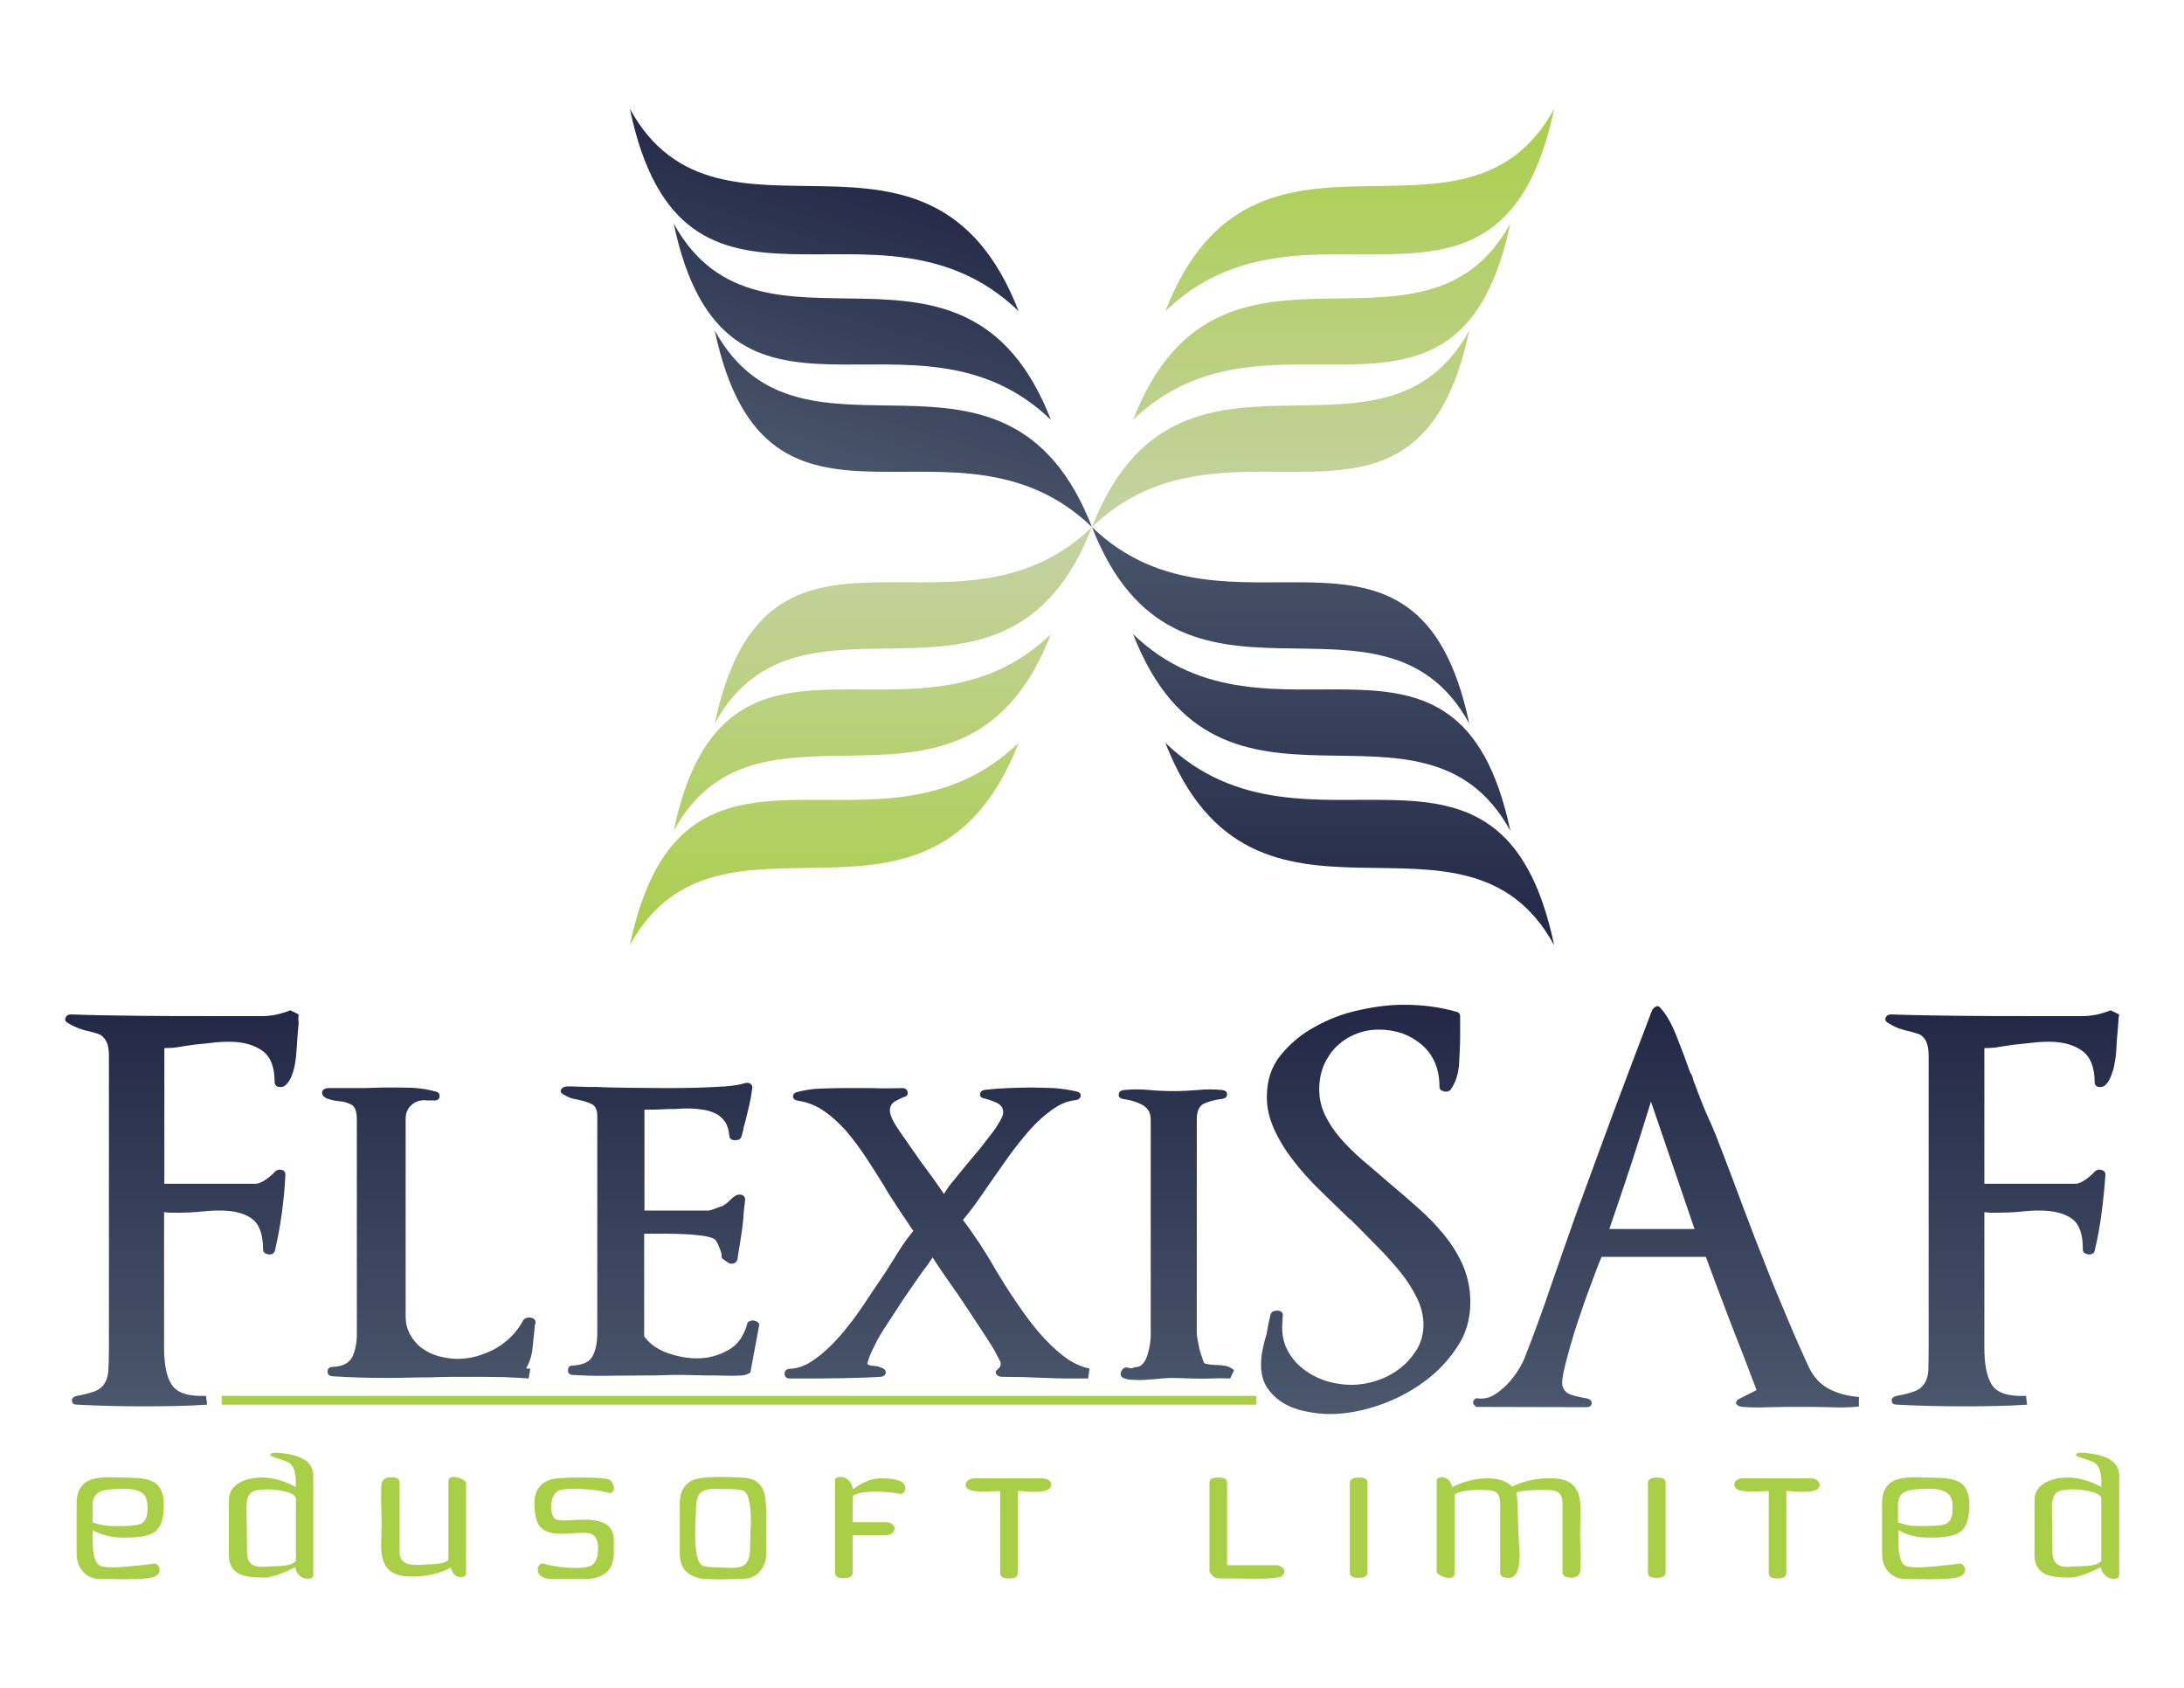 <svg id="Layer_1" xmlns="http://www.w3.org/2000/svg" viewBox="0 0 792 612" width="2500" height="1932"><style>.st0{fill:url(#SVGID_1_)}.st1{fill:#a8cf45}.st2{fill:url(#SVGID_2_)}.st3{fill:url(#SVGID_3_)}.st4{fill:url(#SVGID_4_)}.st5{fill:url(#SVGID_5_)}</style><g id="Layer_x0020_1"><g id="_708696560"><linearGradient id="SVGID_1_" gradientUnits="userSpaceOnUse" x1="12575.617" y1="-7435.187" x2="12575.617" y2="-9499.2" gradientTransform="matrix(.072 0 0 -.072 -509.44 -171.015)"><stop offset="0" stop-color="#222745"/><stop offset="1" stop-color="#4b586d"/></linearGradient><path class="st0" d="M533.2 472.1c0-4.6-.9-8.9-2.5-12.9-1.7-4-4-7.7-6.8-11.2-2.8-3.5-6-6.8-9.6-10-3.6-3.2-7.2-6.3-10.9-9.4-3.1-2.7-6.1-5.3-9.1-7.8-3-2.6-5.7-5.2-8.1-8-2.4-2.7-4.2-5.5-5.7-8.5-1.4-3-2.1-6-2.1-9.4 0-3.2.6-6.1 1.7-8.8 1.2-2.6 2.7-4.9 4.7-6.8 2-1.9 4.3-3.4 6.9-4.4 2.6-1.1 5.4-1.6 8.4-1.6s5.9.5 8.5 1.4c2.7 1 5 2.4 7 4.1 2.1 1.8 3.7 4 4.8 6.6 1.1 2.6 1.6 5.4 1.6 8.6 0 .9.5 1.4 1.6 1.7 1 .2 1.8.1 2.4-.6 1.8-2.4 2.8-5.5 3.1-9.1.2-3.6.4-7.2.4-10.6v-6.9c0-.9-.5-1.5-1.5-1.7-5.9-1.7-12.2-2.5-19-2.5-4.8 0-10.2.6-15.9 1.9-5.8 1.2-11.1 3.2-16.1 6-5 2.7-9.2 6.2-12.6 10.4-3.4 4.2-5 9.2-5 15.1 0 4 .9 7.8 2.6 11.6 1.7 3.8 4 7.6 6.8 11.2 2.8 3.7 6 7.3 9.7 10.9 3.6 3.5 7.3 7.1 11 10.7v-.2c3.3 3.3 6.6 6.6 9.7 9.8 3.2 3.2 6 6.3 8.6 9.5 2.5 3.1 4.5 6.3 6.1 9.5 1.5 3.2 2.3 6.3 2.3 9.6s-.8 6.3-2.4 9c-1.7 2.7-3.7 5-6.2 6.9-2.4 1.9-5.3 3.4-8.4 4.4-3 1-6 1.5-9 1.5-3.3 0-6.5-.5-9.6-1.5-3-1-5.8-2.5-8.2-4.4-2.4-1.9-4.3-4.2-5.7-7-1.4-2.8-1.9-5.9-1.7-9.4l.2-3c0-.5-.2-.9-.6-1.2-.4-.3-.9-.4-1.5-.4-.5 0-1 .1-1.4.3-.4.1-.7.5-.9 1-.3 1-.5 2.2-.8 3.4-.2 1.2-.5 2.5-.7 3.9-.6 1.8-1 3.6-1.4 5.4s-.6 3.7-.6 5.8c0 3.3.8 6.1 2.4 8.4s3.6 4.1 6 5.5c2.4 1.4 5.1 2.3 8.1 2.9 3 .6 5.8.9 8.4.9 5.5 0 11.2-1 17.3-3 6-2 11.5-4.8 16.5-8.4 5-3.6 9.1-7.8 12.4-12.9 3.2-4.6 4.8-10.2 4.8-16.3zM108.3 367.8l-3-1.5c-3.5 1.4-6.8 2.1-10.2 2.1H75c-8.3 0-16.5 0-24.6-.1-8.1-.1-16.3-.2-24.6-.5-1.1 0-1.7.4-2 1.2-.4.9 0 1.5 1 2 1.3.8 2.6 1.4 3.9 1.9 1.2.4 2.4.8 3.6 1 1 .3 1.9.5 2.8.8.8.2 1.6.6 2.2 1.2.6.6 1.2 1.4 1.6 2.5.4 1.1.6 2.6.6 4.5v106.3c0 3-.1 5.5-.2 7.6-.1 1.9-.6 3.6-1.4 4.8-.7 1.2-1.9 2.2-3.4 2.8-1.6.6-3.7 1.2-6.6 1.7-1.3.3-1.9.9-1.8 1.8.1 1 .7 1.4 2 1.4 7.8.4 15.7.6 23.8.6 7.8 0 15.6-.1 23.2-.6l-.4-3.2c-6.4.3-10.5-1.1-12.4-4s-2.8-7.3-2.8-13.5v-49.1c1.1.1 1.9.2 2.5.2h2.7c1.4 0 2.7-.1 4-.1 1.2-.1 2.5-.1 3.9-.3 1.3-.1 2.5-.2 3.7-.3 1.2-.1 2.3-.1 3.5-.1 5 0 8.9 1 11.6 3 2.7 2 4 5.8 4 11.2 0 .5.2.9.6 1.2s.9.4 1.4.5c.5.1 1 0 1.4-.2s.7-.6.9-1.1c1-4.5 1.9-9 2.5-13.6.6-4.6 1.1-9.2 1.3-14 0-.9-.4-1.5-1.3-1.7-.9-.3-1.7-.1-2.5.6-.6.8-1.7 1.7-3.2 2.8-1.6 1.1-2.8 1.6-3.9 1.6h-33V380c2.1 0 3.8-.1 5.2-.4 1.4-.2 3.2-.5 5.2-.8 2.3-.2 4.5-.5 6.7-.7 2.2-.3 4.4-.4 6.6-.4 5 0 8.9 1.2 11.9 3.3 3 2.2 4.4 6 4.4 11.5 0 .7.4 1.2 1.1 1.5.7.2 1.5.2 2.4-.2 1-.7 1.9-1.9 2.5-3.3.6-1.5 1.1-3.1 1.4-4.9.3-1.8.5-3.7.6-5.7.1-1.9.3-3.9.4-5.6.1-1.3.3-2.5.3-3.7-.2-1.1-.1-2 0-2.8zm85.9 111.6c0-.9-.6-1.4-1.7-1.7-1.2-.1-2 .1-2.7.9-2.4 4.5-5.8 7.9-10.2 10.4-4.5 2.4-9 3.7-13.8 3.7-2.3 0-4.5-.4-6.8-1-2.2-.6-4.2-1.6-6-2.9-1.7-1.2-3.1-2.9-4.2-4.8s-1.7-4.2-1.7-6.7v-71.6c0-2.3.8-4 2.4-5.3s3.5-1.7 5.7-1.4h2.3c1.2 0 1.8-.5 1.9-1.4.1-.9-.3-1.6-1.3-1.8-2.7-.8-5.5-1.2-8.4-1.4-2.9-.1-5.8-.1-8.6-.1-1.9 0-3.7 0-5.6.1-1.9.1-3.7.1-5.7.1h-10.7c-.9 0-1.6.3-2 .8s-.4 1.1-.1 1.7c.4.7 1.2 1.3 2.6 1.6 1.3.4 2.6.6 3.7.7 1.4.1 2.7.5 4.1 1.2s2 2.5 2 5.5v77.8c0 3.3-.6 6-1.7 8.3-1.2 2.2-3.5 3.3-6.9 3.5-1.3 0-1.9.5-2 1.6-.1 1.1.6 1.7 1.8 1.8 6.3.4 12.7.6 19.4.6 2.6 0 5.2 0 7.9-.1s5.3-.1 7.8-.1c3-.1 6-.2 9-.2h9.2c3 0 5.9.1 8.9.1 3 .1 6 .3 8.9.5l.6-3.5c-.4-.1-.6-.1-.7-.1-.1.1-.4 0-.8-.1 1.3-2.3 2.1-4.8 2.3-7.2.3-2.5.5-5 .8-7.6 0-.4 0-.7.1-1 .2-.4.2-.7.2-.9zm81.1 1.1c.1-.4-.1-.7-.5-1.1-.4-.3-.9-.5-1.4-.6s-1 0-1.5.2-.9.5-.9.9c-1.2 4.5-3.5 7.7-6.9 9.6-3.5 2-7.3 3-11.3 3-3.4 0-6.8-.6-10.6-1.9-3.7-1.3-6.6-3.3-8.6-6.1v-37.2h8.3c2.3 0 4.6.1 7 .2 2.4.1 4.5.4 6.4.6 1.9.4 3.2.7 3.8 1.2.4.3.9.9 1.3 1.9.4 1 .9 2.1 1.2 3.2.1.6.1 1.1.1 1.4 0 .4.7.9 2.2 1.9.6.5 1.4.6 2.1.4.8-.3 1.2-.7 1.4-1.4.3-1.8.5-3.5.8-5 .2-1.5.5-3.1.7-4.6.3-1.7.5-3.6.7-5.9.1-2.3.4-4.3.6-6 .1-.6-.1-1.2-.6-1.7-.6-.4-1.4-.5-2.2-.3-.8.3-1.6.9-2.4 1.7-.9.9-1.8 1.7-2.8 2.2h.2c-1.2.4-2.2.8-3.3 1.2-1 .4-1.8.6-2.4.6h-23v-36.6h3.5c1 0 2.1-.1 3.1-.1 1-.1 1.9-.1 2.9-.1s2 0 3-.1 1.9-.1 3-.1c1.8 0 3.6.1 5.4.4 1.8.2 3.4.7 4.8 1.4 1.4.6 2.6 1.7 3.5 3 .9 1.3 1.4 3 1.6 5.2.1 1 .8 1.5 2.1 1.5s2-.4 2.3-1.4c.2-.7.4-1.5.6-2.2.1-.8.3-1.7.6-2.5.5-2 1-4.1 1.5-6.1.5-2.1.9-4.3 1.2-6.7.1-.6-.1-1.1-.7-1.6-.6-.4-1.4-.4-2.3-.1-1.8.6-5.3 1.1-10.6 1.3-5.3.3-11 .4-17.4.4-4.5 0-8.9-.1-13.2-.1-4.3-.1-8.4-.1-12.1-.3-2.3 0-4.3 0-6.2-.1-1.9-.1-3.4-.1-4.5-.1s-1.9.4-2.3 1.1c-.4.8-.1 1.4 1 1.9 1 .6 2 1.1 3.1 1.4 1.2.2 2.2.5 3.2.7 1.4.3 2.7.8 4 1.4 1.2.7 1.8 2.2 1.8 4.3v78.6c0 3.5-.6 6.3-1.7 8.4s-3.5 3.2-7.1 3.4c-1.2 0-1.8.5-1.8 1.6-.1 1.1.4 1.7 1.6 1.8 4.5.3 9 .4 13.6.3 4.6 0 9.2-.1 13.8-.1 2 0 4.1 0 6.1-.1 2.1-.1 4.1-.1 6.1-.1.9 0 2.5.1 4.8.1 2.2.1 4.6.1 7.1.1 2.5.1 4.8.1 7 .1s3.7-.1 4.5-.4l1.5-.7 3.2-17.2zm119.8 15.7c-3.5-.7-6.7-2.4-9.8-4.8-3-2.4-6-5.3-8.8-8.6-2.8-3.3-5.5-7-8.1-10.9-2.7-3.9-5.1-7.8-7.4-11.6-1.8-3.2-3.7-6.3-5.8-9.5-2.1-3.1-4.1-6-6-8.5 1.4-1.7 2.9-3.5 4.3-5.5s3.1-4.3 4.9-7c2.3-3.3 4.8-6.8 7.3-10.4 2.6-3.6 5.2-6.8 7.8-9.8 2.7-3 5.4-5.4 8.1-7.3 2.8-2 5.5-3.1 8.2-3.4 1.2-.1 1.9-.6 2.1-1.5.1-.9-.4-1.5-1.7-1.7-2.6-.6-5.3-1-8.1-1.2-2.8-.1-5.6-.2-8.4-.2-2.7 0-5.4.1-8.1.2-2.7.1-5.4.3-8.1.6-1.3.1-1.9.6-2.1 1.5-.1.9.4 1.5 1.7 1.7 1.3.3 2.7.8 4.3 1.5 1.6.8 2.4 1.9 2.4 3.5 0 .8-.4 1.9-1.2 3.2-.8 1.4-1.7 2.9-3 4.5s-2.6 3.4-4.1 5.3c-1.6 1.9-3.1 3.7-4.6 5.5-1.8 2.2-3.5 4.2-4.9 6-1.5 1.7-2.7 3.5-3.7 5.1-1.2-1.7-2.4-3.6-3.8-5.5s-2.9-4-4.5-6.1c-2.7-3.8-5.2-7.5-7.6-10.9s-3.7-6-3.7-7.8c0-1.4.6-2.4 1.7-3.2 1.2-.7 2.3-1.2 3.5-1.7 1-.2 1.4-.9 1.2-1.8-.1-.9-.9-1.4-2-1.4-2.4.1-4.8.1-7.1.1-2.4-.1-4.8-.1-7.1-.1H306c-2.8 0-5.7.1-8.6.2-2.9.1-5.5.5-8.1 1.2-1.2.2-1.7.8-1.7 1.7 0 .7.6 1.3 1.9 1.5 3.3.5 6.4 1.7 9.3 3.7 2.9 2 5.5 4.4 8.1 7.3 2.4 2.9 4.8 6 7.1 9.5s4.4 6.8 6.5 10.2c1.2 2.2 3 4.9 5.2 8.3 2.2 3.3 4 6 5.5 8.2-1.8 2.2-3.5 4.5-5 6.9-1.5 2.4-3.2 5.1-5.1 8.1-2.6 3.8-5.3 7.8-8 11.9-2.7 4.1-5.6 7.8-8.5 11.2-3 3.4-6 6.2-9.1 8.4-3 2.2-6.1 3.4-9.1 3.5-1.3.1-1.9.7-1.9 1.8.1 1.2.8 1.7 2 1.7h4.6c4.6 0 9.3 0 14-.1 4.7-.1 9.4-.2 14.2-.5 1.2-.1 1.7-.6 1.9-1.4.1-.8-.3-1.4-1.3-1.8-1.1-.5-2.2-.8-3.5-.8-.6 0-1.3-.2-1.9-.7.4-1.7 1.2-3.8 2.5-6.3 1.2-2.6 2.8-5.3 4.7-8.1 1.9-2.9 3.8-5.8 5.8-8.9 2.1-3 4-5.8 5.8-8.4 1-1.4 1.9-2.7 2.7-3.7.8-1.1 1.5-2.1 2.2-3.2 1 1.6 2.3 3.5 4 6 1.7 2.4 3.4 5 5.3 7.6 1.8 2.7 3.7 5.5 5.5 8.3 1.9 2.8 3.5 5.3 5 7.6s2.7 4.2 3.5 5.9c.9 1.6 1.4 2.6 1.4 3 0 .8-.2 1.4-.8 1.9-.9.6-1.2 1.3-.9 1.9.4.7 1.1 1.1 2.2 1.1 2.6 0 5.2.1 7.8.1 2.6.1 5.3.2 7.9.3 2.6.1 5.1.2 7.7.2h7.8l.5-3.6zm52.4.6c-1-.9-2.1-1.4-3.2-1.6-1.1-.2-2.3-.3-3.7-.3-.6 0-1.3-.1-2.1-.2s-1.4-.3-1.7-.4c-.3-.4-.6-1.1-.9-2.2-.4-1-.7-2.1-1-3.2-.2-1.2-.4-2.2-.6-3.2s-.3-1.8-.3-2.3v-77.5c0-3.1.9-5 2.7-5.8s4-1.4 6.6-1.7c1.2-.2 1.7-.8 1.7-1.7-.1-.9-.7-1.4-1.9-1.5-3-.3-5.8-.3-8.6 0-2.8.2-5.7.4-8.6.4-3 0-6-.1-9.1-.4-3-.3-6.1-.3-9.1 0-1.3.1-1.9.6-2 1.6-.1 1 .5 1.5 1.8 1.7 2.3.3 4.5.9 6.6 2 2.1 1.1 3.2 2.9 3.2 5.5v78c0 1-.1 2.2-.3 3.5-.2 1.2-.5 2.5-.9 3.8-.4 1.3-.9 2.3-1.7 3.2-.7.8-1.6 1.2-2.6 1.2-.2 0-.6.1-1 .3-.5.2-1 .1-1.7-.1-1.2-.3-2 .2-2.5 1.4s-.1 2 1 2.4c.9.4 2.1.6 3.7.6 1.6.1 3.2.1 5-.1 1.7-.1 3.3-.2 4.9-.4 1.5-.1 2.8-.2 3.8-.2l7.3.2c2.4.1 4.8.1 7 0s4.5-.1 6.8 0l1.4-3zM674.1 510v-3.5c-3.7-.3-7.2-1.1-10.4-2.7-3.3-1.6-5.8-4.2-7.6-7.8-2.7-5.8-5.4-11.9-8.1-18.4-2.7-6.4-5.5-13-8.1-19.8-2.7-6.8-5.3-13.5-7.8-20.2-2.4-6.6-4.9-13-7.2-19.1-1.7-4.5-3.4-8.9-5.3-13-1.9-4.2-3.5-8.4-5-12.5-.3-.6-.5-1.2-.7-1.9-.1-.8-.5-1.5-1-2.3-1.4-4-3-8.3-4.8-12.8-1.8-4.6-3.7-8.1-6-10.6-.5-.6-1.1-.8-1.7-.4-.6.4-1.1.8-1.3 1.3-4.8 12.5-9.4 24.8-14 37-4.5 12.3-9.1 24.6-13.6 37-3 8.4-6 17.1-9.1 26-3 8.9-6.2 17.6-9.5 26-.6 1.5-1.5 3.2-2.6 4.9-1.1 1.7-2.4 3.3-3.8 4.8-1.5 1.5-3 2.7-4.6 3.7s-3.2 1.4-4.9 1.4c-.1 0-.5 0-1.1-.1-.6-.1-.9.1-1.2.4-.5.5-.6 1.1-.4 1.6.1.2.3.5.6.7.2.3.4.4.4.4l39.9.1c1.3 0 1.9-.4 2-1.4.1-.9-.6-1.5-1.8-1.8-1.9-.3-3.9-.7-5.9-1.4-1.9-.7-3-2.2-3-4.3 0-1.7.6-4.5 1.7-8.7 1.1-4.2 2.4-8.6 3.9-13.2 1.6-4.7 3.1-9.2 4.8-13.6 1.6-4.4 2.9-7.8 3.9-10.1h37.8c3 8.1 6 16.1 9.1 24.2 3.2 8.1 6.3 16.1 9.3 24.1l-6.7 3.4c-.7.6-.9 1.2-.6 1.7.4.5 1.1.9 2.2 1 2.7.2 6 .3 9.9.1 4-.1 7.3-.1 10.2-.1 3.8 0 7.6 0 11.3.1 3.4.2 7.1.1 10.8-.2zm-59.6-64.4h-30.9c2.8-8.1 5.4-15.8 7.8-23.1s4.8-15 7.3-23.1l15.8 46.2zm154-77.8l-3.1-1.5c-3.5 1.4-6.8 2.1-10.2 2.1h-20.1c-8.4 0-16.6 0-24.7-.1-8.1-.1-16.3-.2-24.6-.5-1 0-1.7.4-2 1.2-.3.9.1 1.5 1.1 2 1.3.8 2.5 1.4 3.8 1.9 1.3.4 2.5.8 3.7 1 1 .3 1.9.5 2.7.8.9.2 1.6.6 2.2 1.2.6.6 1.2 1.4 1.5 2.5.4 1.1.6 2.6.6 4.5v106.3c0 3-.1 5.5-.1 7.6-.1 1.9-.6 3.6-1.4 4.8-.8 1.2-1.9 2.2-3.5 2.8-1.5.6-3.7 1.2-6.6 1.7-1.2.3-1.9.9-1.8 1.8.1 1 .7 1.4 2 1.4 7.8.4 15.7.6 23.8.6 7.8 0 15.6-.1 23.3-.6l-.4-3.2c-6.4.3-10.5-1.1-12.4-4-1.8-2.9-2.7-7.3-2.7-13.5v-49.1c1 .1 1.9.2 2.4.2h2.7c1.4 0 2.7-.1 3.9-.1 1.2-.1 2.5-.1 4-.3 1.3-.1 2.5-.2 3.7-.3 1.1-.1 2.2-.1 3.4-.1 5 0 8.9 1 11.7 3 2.7 2 4 5.8 3.9 11.2 0 .5.2.9.6 1.2.5.3.9.4 1.4.5.6.1 1 0 1.4-.2.5-.2.8-.6.9-1.1 1.1-4.5 1.9-9 2.5-13.6.6-4.6 1.1-9.2 1.4-14 0-.9-.5-1.5-1.4-1.7-.9-.3-1.7-.1-2.5.6-.6.8-1.7 1.7-3.2 2.8-1.5 1.1-2.8 1.6-3.8 1.6h-33V380c2 0 3.7-.1 5.2-.4 1.4-.2 3.1-.5 5.2-.8 2.3-.2 4.5-.5 6.7-.7 2.2-.3 4.3-.4 6.5-.4 5 0 9 1.2 11.9 3.3 3 2.2 4.5 6 4.5 11.5 0 .7.4 1.2 1 1.5.7.2 1.5.2 2.4-.2 1-.7 1.8-1.9 2.4-3.3.6-1.5 1.2-3.1 1.4-4.9.4-1.8.6-3.7.7-5.7.1-1.9.2-3.9.4-5.6.1-1.3.2-2.5.3-3.7 0-1.1.1-2 .3-2.8z"/><path class="st1" d="M455.6 509.3H80.4v-3.2h375.2z"/><linearGradient id="SVGID_2_" gradientUnits="userSpaceOnUse" x1="11630.485" y1="-3245.027" x2="11158.271" y2="-4821.115" gradientTransform="matrix(.072 0 0 -.072 -509.44 -171.015)"><stop offset="0" stop-color="#222745"/><stop offset="1" stop-color="#4b586d"/></linearGradient><path class="st2" d="M228.4 39.4c32.6 59.6 108.9-9.1 141 73.4-51.3-49.4-121.7 18.7-141-73.4zM244.3 81c31.7 57.8 105.7-8.8 136.8 71.2-49.8-48-118 18.1-136.8-71.2zm14.9 38.8c31.7 57.8 105.6-8.8 136.8 71.3-49.8-48-118 18.1-136.8-71.3z"/><linearGradient id="SVGID_3_" gradientUnits="userSpaceOnUse" x1="13739.564" y1="-7161.83" x2="13739.564" y2="-4877.35" gradientTransform="matrix(.072 0 0 -.072 -509.44 -171.015)"><stop offset="0" stop-color="#222745"/><stop offset="1" stop-color="#4b586d"/></linearGradient><path class="st3" d="M563.6 342.7c-32.6-59.6-108.9 9.1-141-73.4 51.3 49.5 121.7-18.6 141 73.4zm-15.9-41.5c-31.7-57.8-105.7 8.7-136.8-71.3 49.8 48 118-18.1 136.8 71.3zm-14.9-38.9c-31.7-57.8-105.6 8.8-136.8-71.2 49.8 47.9 118-18.1 136.8 71.2z"/><linearGradient id="SVGID_4_" gradientUnits="userSpaceOnUse" x1="13739.564" y1="-2796.595" x2="13739.564" y2="-5279.721" gradientTransform="matrix(.072 0 0 -.072 -509.44 -171.015)"><stop offset="0" stop-color="#a8cf45"/><stop offset="1" stop-color="#c9d2b0"/></linearGradient><path class="st4" d="M563.6 39.4c-32.6 59.6-108.9-9.1-141 73.4 51.3-49.4 121.7 18.7 141-73.4zM547.7 81C516 138.8 442 72.2 410.9 152.2c49.8-48 118 18.1 136.8-71.2zm-14.9 38.8c-31.7 57.8-105.6-8.8-136.8 71.3 49.8-48 118 18.1 136.8-71.3z"/><linearGradient id="SVGID_5_" gradientUnits="userSpaceOnUse" x1="11411.564" y1="-7261.15" x2="11411.564" y2="-4778.02" gradientTransform="matrix(.072 0 0 -.072 -509.44 -171.015)"><stop offset="0" stop-color="#a8cf45"/><stop offset="1" stop-color="#c9d2b0"/></linearGradient><path class="st5" d="M228.4 342.7c32.6-59.6 108.9 9.1 141-73.4-51.3 49.5-121.7-18.6-141 73.4zm15.9-41.5c31.7-57.8 105.7 8.7 136.8-71.3-49.8 48-118-18.1-136.8 71.3zm14.9-38.9c31.7-57.8 105.6 8.8 136.8-71.2-49.8 47.9-118-18.1-136.8 71.2z"/><path class="st1" d="M33.7 554.8c-.1 1.4-.1 2.7-.1 3.6 0 5 .8 8 2.3 9.1.7.5 2.4.8 5 .8 2.7 0 7.9-.5 15.6-1.4.9.6 1.4 1.3 1.4 2.2 0 .9-.4 1.7-1.4 2.3-1.2.8-5 1.2-11.5 1.2-2 0-5-.1-9.1-.1-2.5-.1-4.5-1.1-6-2.9-1.4-1.7-2.1-3.8-2.1-6.3V545c0-3.7 1.2-6.2 3.5-7.7 1.8-1.2 4.7-1.7 8.6-1.7.8 0 2.1.1 3.7.1 1.7 0 3 .1 3.7.1 4 0 6.9.6 8.7 1.7 2.2 1.4 3.4 4.1 3.4 7.9.1 5-1 8.4-3.3 10-1.9 1.4-5.4 2.1-10.6 2.1-4.7.1-8.7-.9-11.8-2.7zm-.1-2.8c1.9.6 3.7 1.1 5.2 1.2.8.1 2.5.1 5.2.1 3.6 0 6-.3 7.1-.8 1.6-.8 2.4-2.6 2.4-5.4 0-.6 0-1.3-.1-2.2-.3-3.5-3-5.1-8.1-5.1-.1 0-1.3 0-3.6.1-2.5.1-4.4.4-5.5 1-1.7.9-2.6 2.4-2.6 4.5v6.6zm73.6-12.9c.3-4.2-.4-7.1-2-8.5-.5-.4-1.9-1-4.1-1.7-2.1-.6-3.1-1.1-3.1-1.3 0-.6.8-.9 2.2-.9.7 0 1.7.1 3 .3 7 .9 10.4 3.6 10.4 8.1V571c0 1-.6 1.4-2 1.4-1.2 0-2.2-.4-3.1-1.2-.8-.8-1.3-1.8-1.4-3-5 2.5-8.9 3.8-11.4 3.8-3.9 0-6.8-.4-8.6-1.2-2.7-1.2-4.1-3.5-4.1-6.8v-20c0-3 1.4-5.1 4.2-6.6 2.2-1.1 4.8-1.7 8.1-1.7 3.8.1 7.8 1.2 11.9 3.4zm0 3.9c-.4-1.1-2-1.9-4.7-2.4-1.8-.4-3.7-.6-5.5-.6-3 0-4.9.4-5.8 1.1-1.2.9-1.9 2.8-1.8 5.7l.2 16.2c0 3.4 1.7 5.1 5.2 5.1.4 0 1-.1 1.9-.1.9-.1 1.4-.1 1.9-.1 5 0 7.8-.6 8.7-2V543zm56.3 25.4c-4.5 2.3-9.6 3.4-15.3 3.2-3.7-.1-6.3-1.2-7.9-3.2-1.4-1.8-2.1-4.6-2.1-8.4 0-.9.1-2.1.1-3.8 0-1.7.1-3 .1-3.7 0-1.2-.1-2.8-.1-5-.1-2.2-.1-3.9-.1-5 0-2.6.1-4.2.2-4.6.4-1.5 1.5-2.3 3.3-2.3 2.2 0 3.2.6 3.2 2v25.1c0 3.1 1.9 4.7 5.8 4.7h2.3c.4-.1.6-.1.8-.1 1.3-.1 2.9-.1 4.7-.3 1.8-.1 3.2-.6 4.1-1.4v-28.2c0-1.3.6-1.9 1.8-1.9 1.7 0 3.2.6 4.6 1.9v33c0 1-.6 1.4-1.8 1.4-1.7.2-3-.9-3.7-3.4zm57.9-27c-4-1.1-8.6-1.6-13.8-1.6-2.7 0-4.4.3-5.3.8-1.4.9-2.2 2.6-2.4 5.1-.1 2.5.4 4.2 1.4 5 .6.4 1.7.6 3.2.6.9 0 2.2-.1 3.9-.2 1.7-.1 3-.1 3.9-.1 6.9 0 10.4 2.5 10.3 7.6v4.6c-.1 6-3.5 9.1-10.1 9.3h-8.1c-3.2 0-5.1 0-5.7-.1-2.4-.4-3.7-1.5-3.7-3.3 0-1 .5-1.8 1.4-2.3 4 1.1 8.3 1.7 12.8 1.7 2.7 0 4.5-.4 5.5-1 1.4-1.1 2.2-3.1 2.2-6 0-3.7-1.4-5.6-4.2-5.7-1.2-.1-2.7 0-4.7.1-2.2.1-3.8.2-4.8.2-3.6 0-6.1-.9-7.6-2.9-1.2-1.7-1.8-4.3-1.8-8.1 0-4.4 1.9-7.3 5.7-8.6 1.4-.5 5.3-.8 11.7-.8 6 0 9.4.4 10 .9 1 .9 1.4 1.9 1.4 2.8.2.8-.2 1.5-1.2 2zm56.5 21.8c0 2.5-.8 4.7-2.2 6.4-1.4 1.7-3.4 2.7-5.9 2.8-6.3.3-11.4.3-15.2 0-.9-.1-1.9-.4-2.9-.8-3.5-1.4-5.2-4.2-5.2-8.4V545c0-4.2 1.7-7.1 5.2-8.5 1.6-.6 4.8-1 9.5-1 2.6 0 5.5.1 8.6.3 3.7.2 6.1 1.9 7.2 5 .6 1.6.9 4.8.9 9.6v12.8zM272 561c0-.9.1-2.4.1-4.4.1-2 .2-3.5.2-4.5 0-6.6-.8-10.4-2.4-11.4-.7-.5-2.7-.8-5.9-.8h-2.4c-1.2-.1-1.9-.1-2.5-.1-2.5 0-4.3.6-5.3 1.7-1 1.2-1.4 3-1.4 5.7 0 1-.1 2.4-.2 4.5-.1 1.9-.1 3.5-.1 4.5 0 6.5.8 10.2 2.4 11.3.8.5 2.8.8 5.9.8.6 0 1.4 0 2.5.1 1.1 0 1.9.1 2.5.1 2.6 0 4.3-.6 5.3-1.8.9-1.2 1.3-3.1 1.3-5.7zm37.3-18.6c-.1 2.6-.1 5.8-.1 9.5h12c.8 0 1.5.2 2.2.6.7.5 1 1.1 1 1.8 0 .6-.3 1.2-1 1.7-.6.4-1.4.6-2.2.6h-12v13.6c0 1.4-1.1 2-3.2 2s-3.2-.6-3.2-2v-33.3c0-.9.6-1.4 1.9-1.4s2.2.4 3.1 1.3c.9.9 1.4 2 1.5 3.2 3.5-2.7 6.9-4 10.3-4 5.8 0 8.7 1.2 8.7 3.4 0 1-.4 1.8-1.4 2.3-3-.6-6.3-.9-9.9-.9-4 .1-6.5.6-7.7 1.6zm59.8-1.8v29.7c0 1.4-1.1 2-3.2 2s-3.2-.6-3.2-2v-29.7c-.7 0-1.8.1-3.2.1-1.4.1-2.4.1-3.2.1-4.1 0-6.1-.8-6.1-2.5 0-.7.4-1.3 1-1.7.7-.4 1.4-.6 2.2-.6h24.7c.6 0 1.4.2 2.1.6.7.4 1 1 1 1.7 0 1.7-1.9 2.6-5.9 2.6-.7 0-1.7 0-3.1-.1-1.3-.2-2.3-.2-3.1-.2zm70.1 30c-.4-.2-.6-.7-.6-1.4v-31.5c0-1.4 1-2 3.2-2s3.2.6 3.2 2v29.8h17.6c.7 0 1.4.2 2.1.6.7.5 1.1 1.1 1.1 1.7 0 .6-.4 1.1-.9 1.6-.9.7-4.2 1-9.6 1 0 0-2.5 0-7.8-.1h-5.2c-1.6-.1-2.6-.6-3.1-1.7zm53.4 1.5c-2.1 0-3.1-.6-3.1-1.9v-32.6c0-1.2 1.2-1.9 3.4-1.9 2 0 3 .6 3 1.9v32.6c0 1.3-1.1 1.9-3.3 1.9zm57.3-30.9c.3.7.5 5.4.7 14.1.1 1.3.1 3.3.4 5.9.4 7.3-.9 10.9-3.8 10.9-2.2 0-3.2-.6-3.2-2v-25.2c0-2.2-.7-3.6-2.2-4.2-.9-.4-2.5-.5-5.1-.5-4.8 0-7.9.6-9.2 1.7v28.2c0 1.4-.6 2-1.9 2-1.7 0-3.2-.6-4.6-1.9V537c0-.9.6-1.4 1.8-1.4 1.9 0 3.2 1.2 3.8 3.6 4.5-2.2 8.7-3.2 12.9-3.2 3.8 0 6.8 1 8.9 3 4.4-2.2 9.4-3.2 14.8-3 3.7.1 6.4 1.2 7.9 3.2 1.4 1.8 2.1 4.6 2.1 8.5 0 .8 0 2.1-.1 3.7-.1 1.7-.1 3-.1 3.8 0 1 0 2.7.1 5 .1 2.2.1 3.8.1 5 0 2.6-.1 4.1-.1 4.5-.4 1.5-1.4 2.3-3.2 2.3-2.2 0-3.3-.6-3.3-1.9v-25.2c0-2.2-.8-3.6-2.2-4.2-.9-.4-2.5-.5-5.1-.5-4.8 0-7.9.3-9.4 1zm50.8 30.9c-2.1 0-3.1-.6-3.1-1.9v-32.6c0-1.2 1.2-1.9 3.3-1.9 2.1 0 3.1.6 3.1 1.9v32.6c0 1.3-1.1 1.9-3.3 1.9zm47.1-31.5v29.7c0 1.4-1.1 2-3.2 2s-3.2-.6-3.2-2v-29.7c-.7 0-1.7.1-3.2.1-1.4.1-2.5.1-3.2.1-4.1 0-6.1-.8-6.1-2.5 0-.7.3-1.3 1-1.7.6-.4 1.4-.6 2.1-.6h24.7c.7 0 1.4.2 2.1.6.7.4 1.1 1 1.1 1.7 0 1.7-1.9 2.6-5.9 2.6-.7 0-1.7 0-3.1-.1-1.5-.2-2.5-.2-3.1-.2zm40.7 14.2c-.1 1.4-.1 2.7-.1 3.6 0 5 .7 8 2.2 9.1.8.5 2.4.8 5 .8 2.7 0 7.8-.5 15.6-1.4.9.6 1.4 1.3 1.4 2.2 0 .9-.5 1.7-1.4 2.3-1.3.8-5.1 1.2-11.5 1.2-2 0-5-.1-9.1-.1-2.5-.1-4.5-1.1-6-2.9-1.4-1.7-2.1-3.8-2.1-6.3V545c0-3.7 1.2-6.2 3.5-7.7 1.9-1.2 4.8-1.7 8.6-1.7.9 0 2.1.1 3.7.1 1.7 0 3 .1 3.7.1 4 0 6.9.6 8.8 1.7 2.2 1.4 3.3 4.1 3.4 7.9 0 5-1.1 8.4-3.3 10-1.9 1.4-5.5 2.1-10.7 2.1-4.8.1-8.7-.9-11.7-2.7zm-.2-2.8c1.9.6 3.6 1.1 5.1 1.2.8.1 2.5.1 5.2.1 3.7 0 6-.3 7.1-.8 1.6-.8 2.4-2.6 2.4-5.4 0-.6-.1-1.3-.1-2.2-.4-3.5-3-5.1-8.1-5.1-.1 0-1.2 0-3.6.1-2.5.1-4.4.4-5.5 1-1.7.9-2.5 2.4-2.5 4.5v6.6zm73.7-12.9c.2-4.2-.4-7.1-2.1-8.5-.4-.4-1.8-1-4.1-1.7-2-.6-3-1.1-3-1.3 0-.6.7-.9 2.2-.9.6 0 1.7.1 3 .3 7 .9 10.5 3.6 10.5 8.1V571c0 1-.7 1.4-2 1.4s-2.3-.4-3.1-1.2c-.9-.8-1.4-1.8-1.5-3-5 2.5-8.9 3.8-11.4 3.8-3.9 0-6.7-.4-8.6-1.2-2.7-1.2-4.1-3.5-4.1-6.8v-20c0-3 1.4-5.1 4.2-6.6 2.2-1.1 4.8-1.7 8.1-1.7 3.7.1 7.7 1.2 11.9 3.4zm0 3.9c-.5-1.1-2-1.9-4.7-2.4-1.9-.4-3.7-.6-5.6-.6-2.9 0-4.8.4-5.8 1.1-1.2.9-1.8 2.8-1.8 5.7l.2 16.2c.1 3.4 1.8 5.1 5.2 5.1.4 0 1.1-.1 1.9-.1.9-.1 1.5-.1 1.9-.1 4.9 0 7.8-.6 8.7-2V543z"/></g></g></svg>